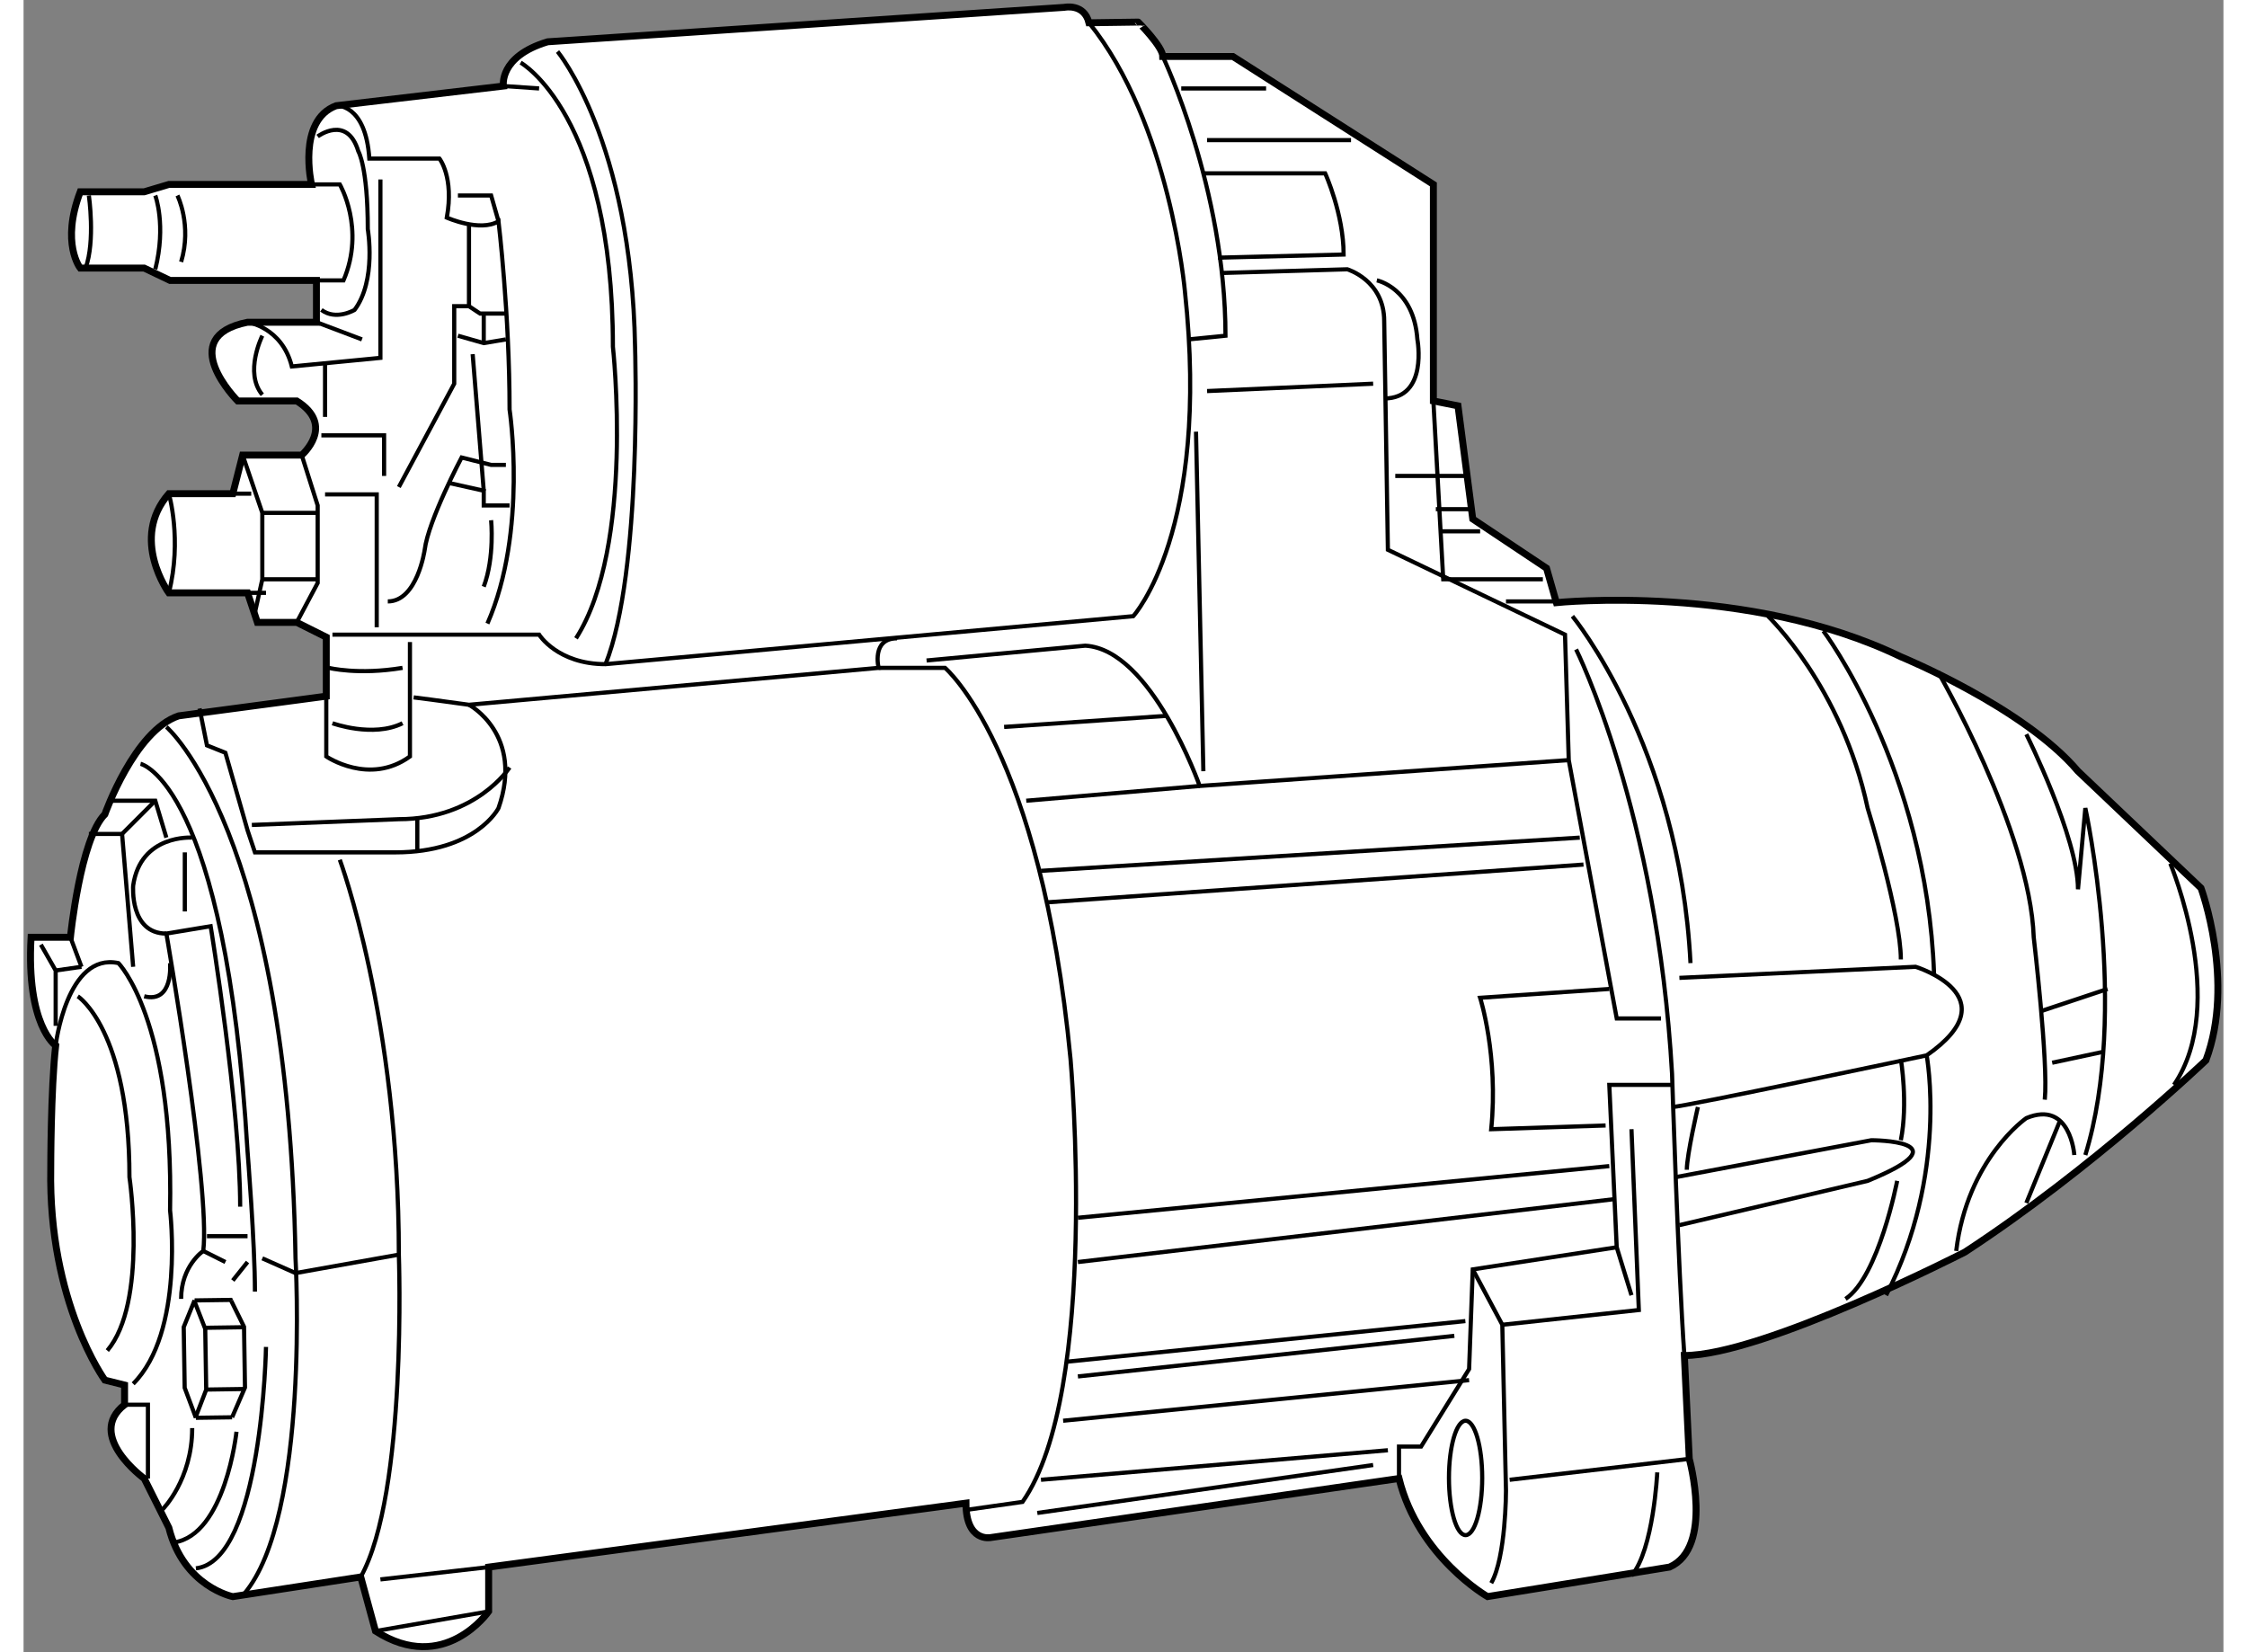 <?xml version="1.0" encoding="utf-8"?>
<!-- Generator: Adobe Illustrator 15.1.0, SVG Export Plug-In . SVG Version: 6.00 Build 0)  -->
<!DOCTYPE svg PUBLIC "-//W3C//DTD SVG 1.1//EN" "http://www.w3.org/Graphics/SVG/1.1/DTD/svg11.dtd">
<svg version="1.1" xmlns="http://www.w3.org/2000/svg" xmlns:xlink="http://www.w3.org/1999/xlink" x="0px" y="0px" width="244.8px"
	 height="180px" viewBox="24.346 40.478 158.46 119.011" enable-background="new 0 0 244.8 180" xml:space="preserve">
	
<rect x="24.346" y="40.478" width="158.46" height="119.011" fill="#808080" stroke="none"/>
	
<g><path fill="#FFFFFF" stroke="#000000" stroke-width="0.5" d="M106.406,44.546h5.049l14.442,9.215v15.596l1.773,0.354l1.063,8.151
			l5.315,3.544l0.71,2.48c0,0,13.823-1.417,24.81,3.899c0,0,8.859,3.635,12.76,8.244l8.862,8.417c0,0,2.481,6.733,0.354,12.406
			c0,0-8.151,7.799-17.367,13.82c0,0-14.531,7.444-20.202,7.444l0.354,7.441c0,0,1.773,6.382-1.417,7.799l-13.114,2.127
			c0,0-4.964-2.836-6.378-8.507L94,151.232c0,0-1.772,0.355-1.772-2.48l-34.381,4.606v3.19c0,0-3.188,4.606-8.151,1.417
			l-1.063-3.897l-9.215,1.417c0,0-3.543-0.71-4.607-4.963l-1.773-3.544c0,0-4.252-3.101-1.417-5.316v-1.417l-1.418-0.355
			c0,0-4.076-5.583-3.899-15.239c0,0,0-5.671,0.355-8.862c0,0-2.129-1.417-1.773-7.798h2.835c0,0,0.708-7.087,2.481-8.859
			c0,0,2.127-6.026,5.316-7.09l10.633-1.418v-4.251l-2.127-1.065h-2.835l-0.709-2.125h-5.67c0,0-2.836-3.899,0-7.144h4.607
			l0.709-2.78h4.254c0,0,2.479-2.127-0.356-3.899h-4.253c0,0-4.607-4.608,0.708-5.671h4.963v-3.011H34.898l-1.861-0.888h-4.608
			c0,0-1.416-1.773,0-5.497h4.608l1.773-0.529h10.278c0,0-1.063-4.607,1.773-5.671l12.05-1.417c0,0-0.354-2.126,3.191-3.189
			l37.216-2.481c0,0,1.417-0.306,1.771,1.113l3.544-0.05C104.632,42.065,106.406,43.837,106.406,44.546z"></path><path fill="none" stroke="#000000" stroke-width="0.3" d="M40.479,63.686c0,0,2.481,0.354,3.19,3.189l6.381-0.62V53.407"></path><path fill="none" stroke="#000000" stroke-width="0.3" d="M41.543,64.661c0,0-1.329,2.657,0,4.252"></path><line fill="none" stroke="#000000" stroke-width="0.3" x1="45.442" y1="63.686" x2="48.721" y2="64.926"></line><path fill="none" stroke="#000000" stroke-width="0.3" d="M46.86,48.09c0,0,2.126-0.177,2.392,3.81h5.051
			c0,0,1.063,1.33,0.531,4.254c0,0,2.393,1.063,3.723,0.265c0,0,0.797,6.646,0.797,13.558c0,0,1.329,8.772-1.595,15.417"></path><polyline fill="none" stroke="#000000" stroke-width="0.3" points="55.632,54.559 58.025,54.559 58.557,56.419 		"></polyline><line fill="none" stroke="#000000" stroke-width="0.3" x1="58.91" y1="46.673" x2="61.481" y2="46.85"></line><path fill="none" stroke="#000000" stroke-width="0.3" d="M60.151,44.989c0,0,6.646,3.722,6.646,20.468
			c0,0,1.595,14.356-2.658,21.001"></path><path fill="none" stroke="#000000" stroke-width="0.3" d="M46.595,86.193h14.886c0,0,1.329,2.125,4.785,2.125l38.013-3.456
			c0,0,5.583-6.113,3.721-23.393c0,0-1.064-12.128-6.912-19.355"></path><path fill="none" stroke="#000000" stroke-width="0.3" d="M62.81,44.191c0,0,5.316,6.38,5.583,21.266
			c0,0,0.532,16.215-2.126,22.862"></path><path fill="none" stroke="#000000" stroke-width="0.3" d="M106.406,44.546c0,0,4.516,9.48,4.516,20.114l-2.657,0.265"></path><path fill="none" stroke="#000000" stroke-width="0.3" d="M45.531,50.305c0,0,2.126-1.595,2.925,1.063
			c0,0,0.685,1.097,0.685,5.617c0,0,0.643,3.688-0.952,5.814c0,0-1.329,0.798-2.392,0"></path><path fill="none" stroke="#000000" stroke-width="0.3" d="M45.087,53.761h2.038c0,0,1.861,3.19,0.266,6.914h-1.949"></path><polyline fill="none" stroke="#000000" stroke-width="0.3" points="56.43,56.686 56.43,62.534 55.367,62.534 55.367,68.116 
			51.378,75.56 		"></polyline><polyline fill="none" stroke="#000000" stroke-width="0.3" points="55.632,64.661 57.493,65.192 59.088,64.926 		"></polyline><polyline fill="none" stroke="#000000" stroke-width="0.3" points="56.43,62.534 57.227,63.065 59.088,63.065 		"></polyline><line fill="none" stroke="#000000" stroke-width="0.3" x1="57.493" y1="63.065" x2="57.493" y2="65.192"></line><path fill="none" stroke="#000000" stroke-width="0.3" d="M59.088,73.965h-1.063l-2.126-0.532c0,0-2.393,4.518-2.659,6.646
			c0,0-0.531,3.72-2.658,3.72"></path><polyline fill="none" stroke="#000000" stroke-width="0.3" points="59.354,76.887 57.493,76.887 57.493,75.825 55.1,75.292 		"></polyline><line fill="none" stroke="#000000" stroke-width="0.3" x1="56.695" y1="65.989" x2="57.493" y2="75.825"></line><path fill="none" stroke="#000000" stroke-width="0.3" d="M58.025,77.951c0,0,0.265,2.659-0.532,4.785"></path><polyline fill="none" stroke="#000000" stroke-width="0.3" points="40.126,73.256 41.543,77.421 41.543,82.205 41.012,84.598 		
			"></polyline><polyline fill="none" stroke="#000000" stroke-width="0.3" points="44.38,73.256 45.531,76.887 45.531,82.47 44.024,85.306 		"></polyline><line fill="none" stroke="#000000" stroke-width="0.3" x1="41.543" y1="77.421" x2="45.531" y2="77.421"></line><line fill="none" stroke="#000000" stroke-width="0.3" x1="41.543" y1="82.205" x2="45.531" y2="82.205"></line><line fill="none" stroke="#000000" stroke-width="0.3" x1="39.417" y1="76.037" x2="40.746" y2="76.037"></line><line fill="none" stroke="#000000" stroke-width="0.3" x1="40.479" y1="83.181" x2="41.809" y2="83.181"></line><path fill="none" stroke="#000000" stroke-width="0.3" d="M34.81,76.037c0,0,0.976,3.333,0,7.144"></path><path fill="none" stroke="#000000" stroke-width="0.3" d="M29.05,54.559c0,0,0.474,3.279-0.236,5.228"></path><path fill="none" stroke="#000000" stroke-width="0.3" d="M33.834,54.559c0,0,0.798,2.127,0,5.316"></path><path fill="none" stroke="#000000" stroke-width="0.3" d="M35.429,54.559c0,0,1.063,2.127,0.266,4.784"></path><line fill="none" stroke="#000000" stroke-width="0.3" x1="46.063" y1="66.521" x2="46.063" y2="70.508"></line><polyline fill="none" stroke="#000000" stroke-width="0.3" points="46.063,76.09 49.784,76.09 49.784,85.661 		"></polyline><polyline fill="none" stroke="#000000" stroke-width="0.3" points="45.797,71.837 50.315,71.837 50.315,74.76 		"></polyline><path fill="none" stroke="#000000" stroke-width="0.3" d="M46.151,90.623v4.344c0,0,3.101,2.125,6.026,0v-8.242"></path><path fill="none" stroke="#000000" stroke-width="0.3" d="M46.329,88.585c0,0,2.127,0.532,5.316,0"></path><path fill="none" stroke="#000000" stroke-width="0.3" d="M52.443,90.711c0,0,2.126,0.267,3.987,0.533l29.505-2.659
			c0,0-0.531-2.127,1.331-2.127"></path><line fill="none" stroke="#000000" stroke-width="0.3" x1="107.735" y1="46.85" x2="113.848" y2="46.85"></line><line fill="none" stroke="#000000" stroke-width="0.3" x1="109.597" y1="50.571" x2="119.965" y2="50.571"></line><path fill="none" stroke="#000000" stroke-width="0.3" d="M109.329,52.964h8.774c0,0,1.329,2.923,1.329,5.848l-9.039,0.226"></path><path fill="none" stroke="#000000" stroke-width="0.3" d="M110.661,60.141l9.036-0.266c0,0,2.657,0.797,2.657,3.722l0.266,16.482
			l12.759,6.113l0.269,9.037l3.456,18.61h3.188"></path><path fill="none" stroke="#000000" stroke-width="0.3" d="M121.823,60.673c0,0,2.658,0.531,2.922,4.253
			c0,0,0.799,4.254-2.392,4.254"></path><line fill="none" stroke="#000000" stroke-width="0.3" x1="121.559" y1="68.116" x2="109.597" y2="68.647"></line><line fill="none" stroke="#000000" stroke-width="0.3" x1="108.798" y1="71.572" x2="109.329" y2="96.03"></line><path fill="none" stroke="#000000" stroke-width="0.3" d="M135.646,95.229l-26.583,1.862c0,0-3.456-9.837-8.241-10.104
			l-11.43,1.067"></path><polyline fill="none" stroke="#000000" stroke-width="0.3" points="133.784,82.205 126.607,82.205 125.897,69.357 		"></polyline><line fill="none" stroke="#000000" stroke-width="0.3" x1="123.152" y1="74.76" x2="128.47" y2="74.76"></line><line fill="none" stroke="#000000" stroke-width="0.3" x1="129.265" y1="78.75" x2="126.343" y2="78.75"></line><line fill="none" stroke="#000000" stroke-width="0.3" x1="128.734" y1="77.154" x2="126.074" y2="77.154"></line><line fill="none" stroke="#000000" stroke-width="0.3" x1="131.127" y1="83.799" x2="134.76" y2="83.799"></line><path fill="none" stroke="#000000" stroke-width="0.3" d="M135.911,84.863c0,0,7.707,9.305,8.506,24.989"></path><path fill="none" stroke="#000000" stroke-width="0.3" d="M136.177,87.255c0,0,5.848,11.697,6.912,30.572
			c0,0,0.441,13.999,0.887,20.291"></path><path fill="none" stroke="#000000" stroke-width="0.3" d="M143.618,110.915l17.015-0.798c0,0,6.912,2.125,0.796,6.38
			c0,0-17.542,3.723-18.34,3.723"></path><path fill="none" stroke="#000000" stroke-width="0.3" d="M150,84.863c0,0,5.315,5.052,7.177,13.825c0,0,2.393,7.71,2.393,10.899"></path><path fill="none" stroke="#000000" stroke-width="0.3" d="M153.986,85.926c0,0,7.442,9.835,7.976,24.722"></path><path fill="none" stroke="#000000" stroke-width="0.3" d="M161.429,116.497c0,0,1.597,8.507-2.923,17.279"></path><path fill="none" stroke="#000000" stroke-width="0.3" d="M143.354,125.27l14.089-2.659c0,0,6.912,0-0.266,2.926l-13.559,3.189"></path><path fill="none" stroke="#000000" stroke-width="0.3" d="M144.95,120.22c0,0-0.798,3.456-0.798,4.518"></path><path fill="none" stroke="#000000" stroke-width="0.3" d="M159.569,116.764c0,0,0.533,3.19,0,5.847"></path><path fill="none" stroke="#000000" stroke-width="0.3" d="M159.305,125.536c0,0-1.329,6.912-3.722,8.504"></path><path fill="none" stroke="#000000" stroke-width="0.3" d="M178.977,102.675c0,0,4.251,10.102,0.265,15.949"></path><path fill="none" stroke="#000000" stroke-width="0.3" d="M162.23,88.851c0,0,6.644,11.432,6.911,19.14
			c0,0,1.061,9.038,0.796,11.697"></path><path fill="none" stroke="#000000" stroke-width="0.3" d="M168.608,93.369c0,0,3.721,7.443,3.721,11.166l0.53-5.848
			c0,0,3.191,14.62,0,24.988"></path><line fill="none" stroke="#000000" stroke-width="0.3" x1="174.457" y1="111.713" x2="169.672" y2="113.308"></line><line fill="none" stroke="#000000" stroke-width="0.3" x1="174.188" y1="116.231" x2="170.471" y2="117.028"></line><path fill="none" stroke="#000000" stroke-width="0.3" d="M172.064,123.676c0,0-0.269-3.988-3.456-2.659
			c0,0-4.254,2.924-5.05,9.57"></path><line fill="none" stroke="#000000" stroke-width="0.3" x1="168.608" y1="127.132" x2="171.001" y2="121.283"></line><polyline fill="none" stroke="#000000" stroke-width="0.3" points="143.089,118.624 138.569,118.624 139.103,130.32 
			128.734,131.914 128.47,139.093 125.011,144.675 123.42,144.675 123.42,146.979 		"></polyline><path fill="none" stroke="#000000" stroke-width="0.3" d="M128.734,131.914l2.128,3.988l0.265,11.961c0,0,0,4.786-1.063,6.648"></path><line fill="none" stroke="#000000" stroke-width="0.3" x1="139.103" y1="130.32" x2="140.166" y2="133.776"></line><polyline fill="none" stroke="#000000" stroke-width="0.3" points="140.166,121.815 140.696,134.84 130.862,135.902 		"></polyline><line fill="none" stroke="#000000" stroke-width="0.3" x1="131.392" y1="147.068" x2="144.329" y2="145.56"></line><path fill="none" stroke="#000000" stroke-width="0.3" d="M142.024,146.536c0,0-0.268,5.584-1.858,7.442"></path><ellipse fill="none" stroke="#000000" stroke-width="0.3" cx="128.217" cy="146.936" rx="1.198" ry="4.119"></ellipse><path fill="none" stroke="#000000" stroke-width="0.3" d="M138.569,111.713l-9.305,0.636c0,0,1.329,4.148,0.799,9.467l8.24-0.269"></path><path fill="none" stroke="#000000" stroke-width="0.3" d="M85.936,88.585h4.786c0,0,6.911,5.85,9.038,28.179
			c0,0,2.127,23.925-3.456,31.898l-3.987,0.566"></path><line fill="none" stroke="#000000" stroke-width="0.3" x1="94.976" y1="92.839" x2="106.671" y2="92.041"></line><line fill="none" stroke="#000000" stroke-width="0.3" x1="109.063" y1="97.092" x2="96.57" y2="98.155"></line><line fill="none" stroke="#000000" stroke-width="0.3" x1="97.632" y1="103.205" x2="136.441" y2="100.813"></line><line fill="none" stroke="#000000" stroke-width="0.3" x1="97.969" y1="105.481" x2="136.71" y2="102.754"></line><line fill="none" stroke="#000000" stroke-width="0.3" x1="100.291" y1="128.195" x2="138.569" y2="124.473"></line><line fill="none" stroke="#000000" stroke-width="0.3" x1="100.291" y1="131.384" x2="138.837" y2="126.864"></line><line fill="none" stroke="#000000" stroke-width="0.3" x1="99.494" y1="138.563" x2="128.201" y2="135.637"></line><line fill="none" stroke="#000000" stroke-width="0.3" x1="99.229" y1="142.815" x2="128.47" y2="139.89"></line><line fill="none" stroke="#000000" stroke-width="0.3" x1="97.632" y1="147.068" x2="122.619" y2="144.941"></line><line fill="none" stroke="#000000" stroke-width="0.3" x1="97.367" y1="149.459" x2="121.559" y2="146.005"></line><line fill="none" stroke="#000000" stroke-width="0.3" x1="100.291" y1="139.625" x2="127.406" y2="136.7"></line><path fill="none" stroke="#000000" stroke-width="0.3" d="M56.43,91.244c0,0,3.987,2.125,2.126,7.443c0,0-1.595,3.188-7.443,3.188
			H41.012l-0.533-1.593l-1.595-5.581l-1.329-0.533l-0.531-2.657"></path><path fill="none" stroke="#000000" stroke-width="0.3" d="M59.354,95.762c0,0-2.392,3.723-7.975,3.723l-10.59,0.415"></path><line fill="none" stroke="#000000" stroke-width="0.3" x1="52.708" y1="99.484" x2="52.708" y2="101.875"></line><path fill="none" stroke="#000000" stroke-width="0.3" d="M46.595,92.574c0,0,2.924,1.062,5.05,0"></path><path fill="none" stroke="#000000" stroke-width="0.3" d="M47.125,102.408c0,0,4.253,11.432,4.253,28.442
			c0,0,0.623,17.193-2.746,23.218"></path><line fill="none" stroke="#000000" stroke-width="0.3" x1="50.05" y1="154.245" x2="57.847" y2="153.358"></line><line fill="none" stroke="#000000" stroke-width="0.3" x1="49.695" y1="157.966" x2="57.847" y2="156.549"></line><path fill="none" stroke="#000000" stroke-width="0.3" d="M34.632,92.839c0,0,8.771,7.443,9.303,38.278
			c0,0,1.064,18.608-3.721,24.191"></path><path fill="none" stroke="#000000" stroke-width="0.3" d="M26.658,115.788c0,0,0.797-6.734,4.52-5.937
			c0,0,3.987,3.988,3.721,17.81c0,0,1.063,8.772-2.658,12.494"></path><path fill="none" stroke="#000000" stroke-width="0.3" d="M28.252,112.242c0,0,3.721,2.395,3.721,13.027
			c0,0,1.331,9.037-1.595,12.493"></path><line fill="none" stroke="#000000" stroke-width="0.3" x1="27.72" y1="107.99" x2="28.518" y2="110.117"></line><polyline fill="none" stroke="#000000" stroke-width="0.3" points="25.594,108.523 26.658,110.384 26.658,114.371 		"></polyline><line fill="none" stroke="#000000" stroke-width="0.3" x1="26.658" y1="110.384" x2="28.518" y2="110.117"></line><path fill="none" stroke="#000000" stroke-width="0.3" d="M34.366,149.194c0,0,2.126-2.126,2.126-5.849"></path><path fill="none" stroke="#000000" stroke-width="0.3" d="M39.683,143.61c0,0-0.798,7.444-4.519,7.976"></path><path fill="none" stroke="#000000" stroke-width="0.3" d="M32.771,95.496c0,0,6.113,1.331,7.708,27.913
			c0,0,0.533,6.645,0.533,10.103"></path><path fill="none" stroke="#000000" stroke-width="0.3" d="M41.809,137.499c0,0-0.266,15.416-5.05,15.949"></path><polyline fill="none" stroke="#000000" stroke-width="0.3" points="41.543,131.117 43.936,132.18 51.378,130.851 		"></polyline><path fill="none" stroke="#000000" stroke-width="0.3" d="M39.948,127.396c0-7.177-2.126-20.202-2.126-20.202l-3.189,0.53
			c0,0,3.189,18.342,2.658,22.862c0,0-1.596,1.064-1.596,3.453"></path><polyline fill="none" stroke="#000000" stroke-width="0.3" points="30.646,98.155 33.834,98.155 34.632,100.813 		"></polyline><path fill="none" stroke="#000000" stroke-width="0.3" d="M36.493,100.813c0,0-3.721-0.265-4.253,3.456
			c0,0-0.267,3.456,2.393,3.456"></path><line fill="none" stroke="#000000" stroke-width="0.3" x1="35.961" y1="101.875" x2="35.961" y2="106.131"></line><polyline fill="none" stroke="#000000" stroke-width="0.3" points="29.05,100.548 31.442,100.548 32.24,110.117 		"></polyline><line fill="none" stroke="#000000" stroke-width="0.3" x1="31.442" y1="100.548" x2="33.834" y2="98.155"></line><path fill="none" stroke="#000000" stroke-width="0.3" d="M34.898,109.852c0,0,0.266,2.925-1.861,2.391"></path><line fill="none" stroke="#000000" stroke-width="0.3" x1="40.479" y1="129.522" x2="37.556" y2="129.522"></line><polyline fill="none" stroke="#000000" stroke-width="0.3" points="31.62,141.662 33.304,141.662 33.304,146.979 		"></polyline><polyline fill="none" stroke="#000000" stroke-width="0.3" points="36.758,142.6 35.951,140.443 35.883,136.067 36.664,134.145 		
			"></polyline><polyline fill="none" stroke="#000000" stroke-width="0.3" points="36.63,134.146 37.432,136.2 37.502,140.577 36.723,142.602 		
			"></polyline><polyline fill="none" stroke="#000000" stroke-width="0.3" points="39.301,134.173 39.272,134.112 36.666,134.148 		"></polyline><polyline fill="none" stroke="#000000" stroke-width="0.3" points="39.367,142.568 40.295,140.423 40.226,136.048 39.301,134.173 
					"></polyline><line fill="none" stroke="#000000" stroke-width="0.3" x1="36.758" y1="142.604" x2="39.367" y2="142.568"></line><line fill="none" stroke="#000000" stroke-width="0.3" x1="40.278" y1="140.529" x2="37.49" y2="140.57"></line><line fill="none" stroke="#000000" stroke-width="0.3" x1="40.224" y1="136.08" x2="37.436" y2="136.121"></line><line fill="none" stroke="#000000" stroke-width="0.3" x1="37.291" y1="130.587" x2="38.885" y2="131.384"></line><line fill="none" stroke="#000000" stroke-width="0.3" x1="40.479" y1="131.384" x2="39.417" y2="132.713"></line></g>


</svg>